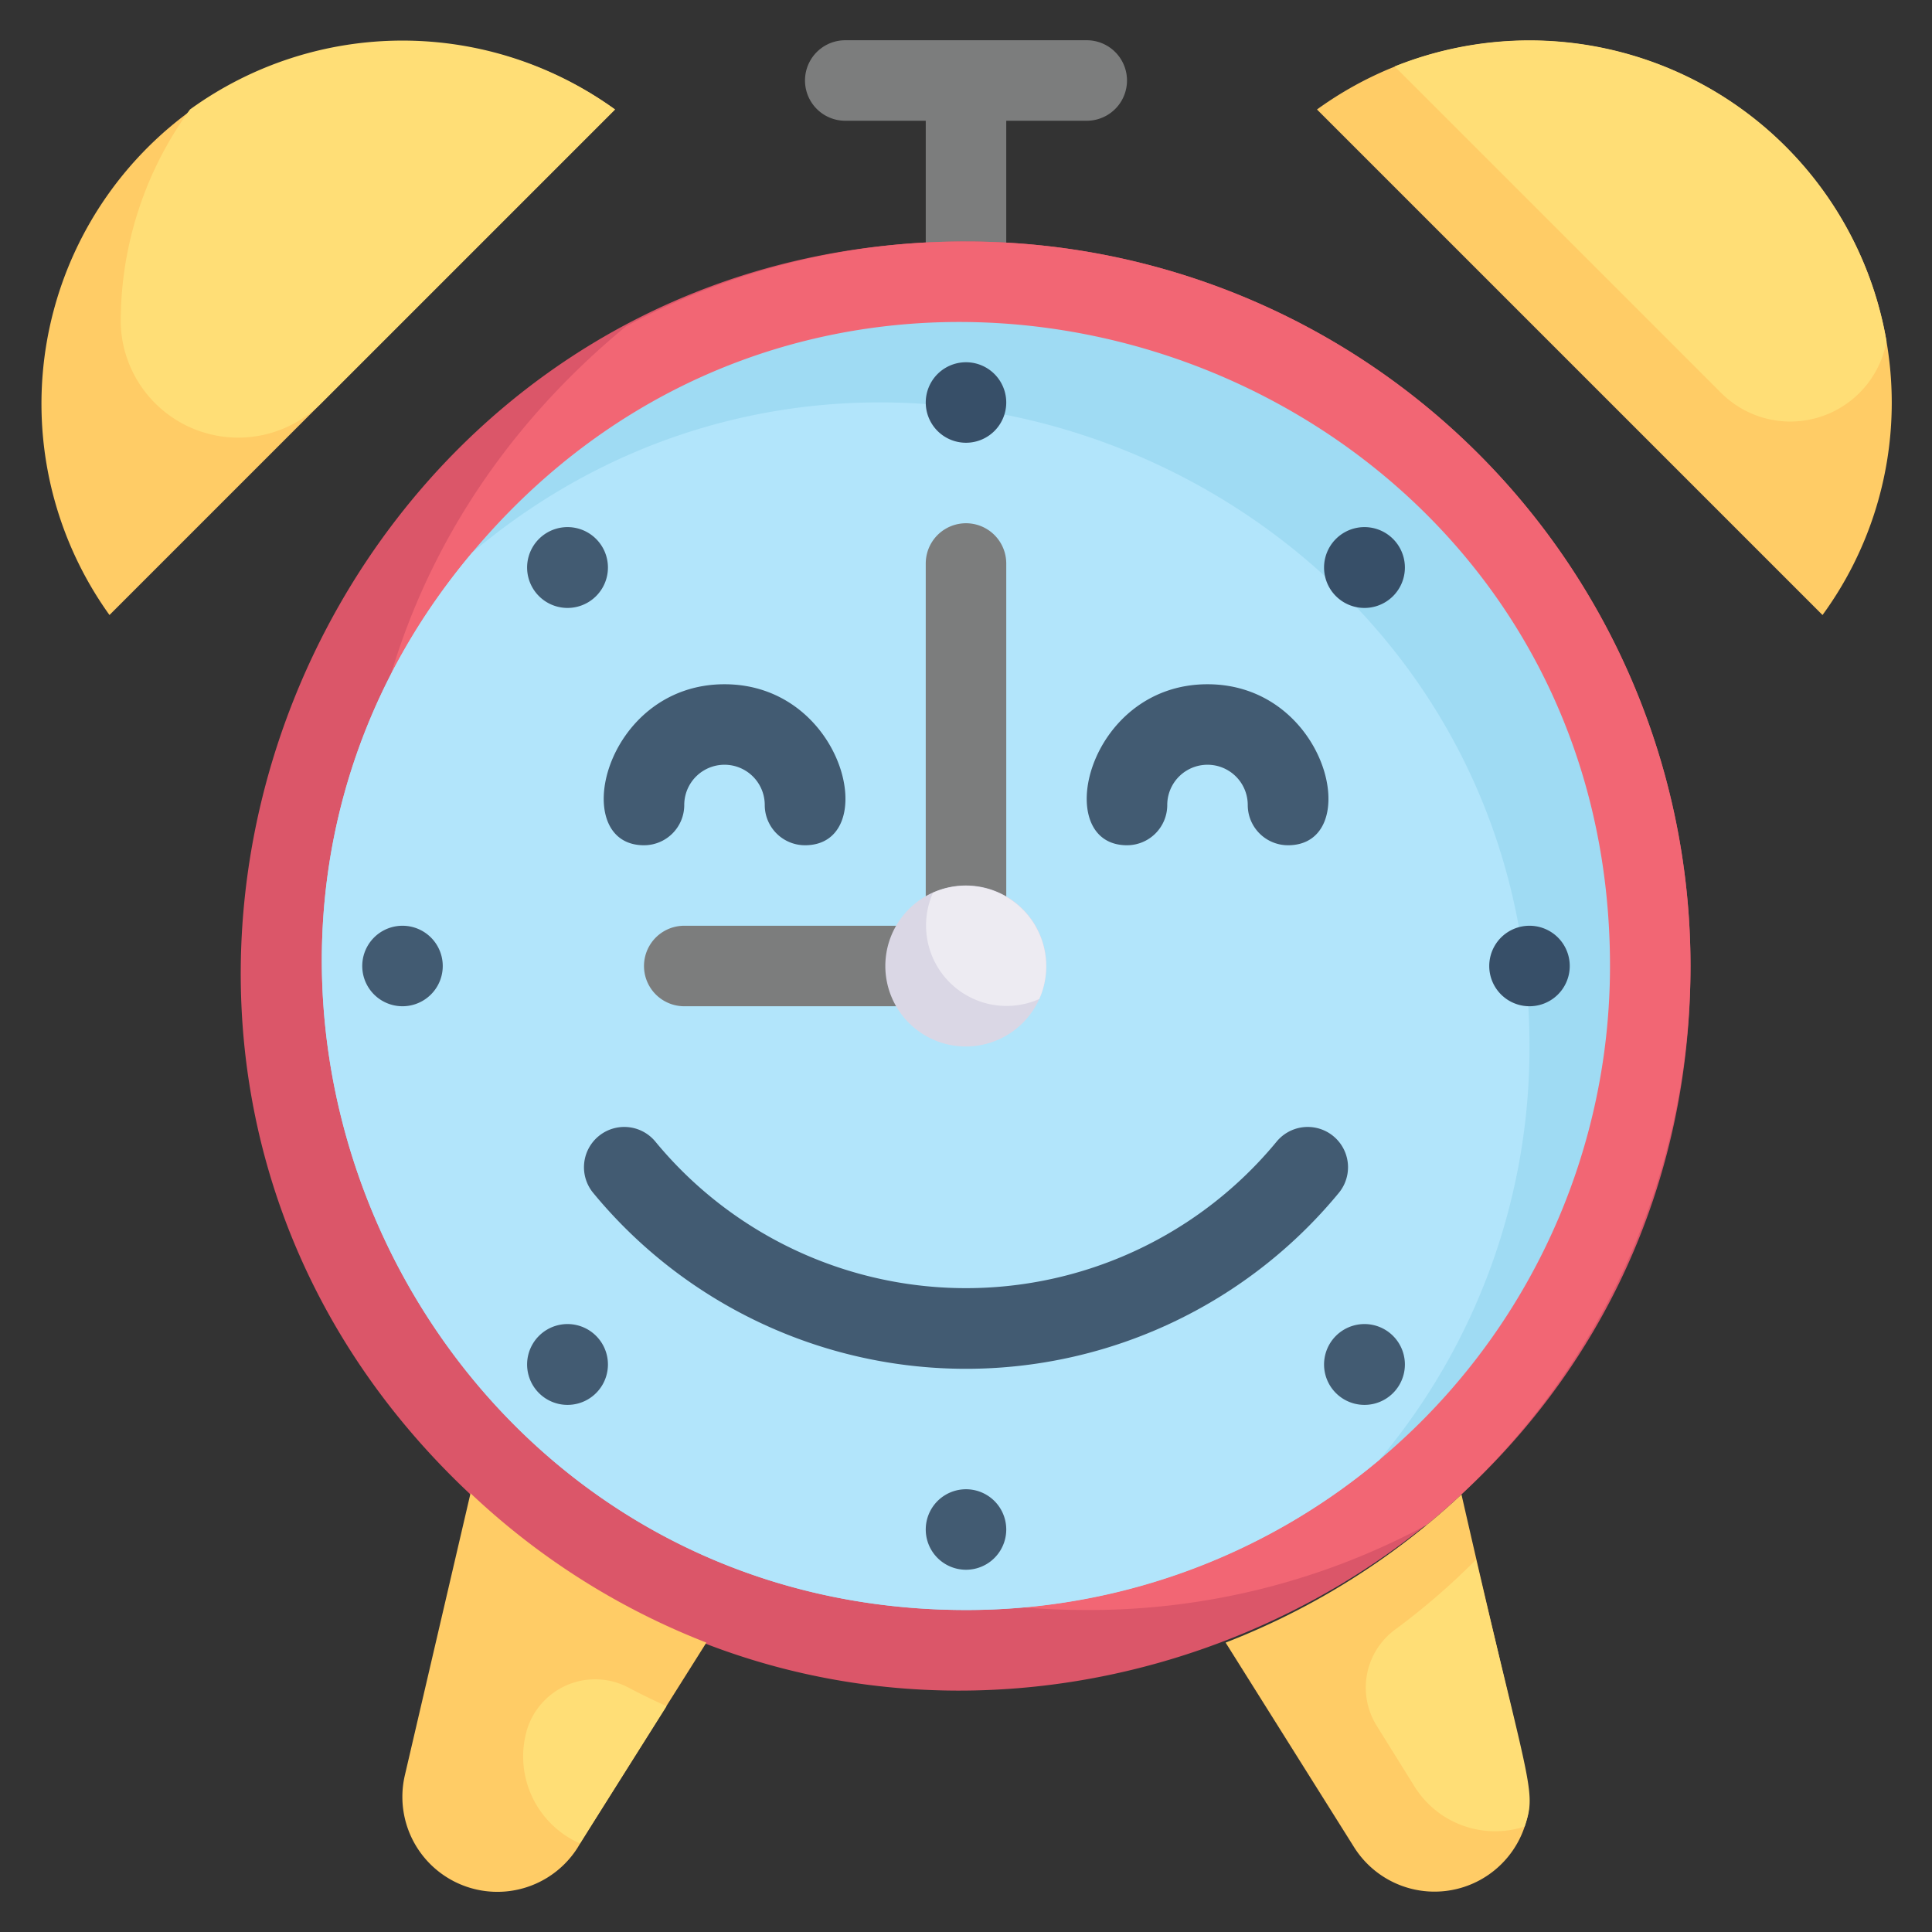 <?xml version="1.0" encoding="UTF-8"?> <svg xmlns="http://www.w3.org/2000/svg" xmlns:xlink="http://www.w3.org/1999/xlink" version="1.1" width="512" height="512" x="0" y="0" viewBox="0 0 48 48" style="enable-background:new 0 0 512 512" xml:space="preserve" class=""><rect x="0" y="0" width="48" height="48" fill="#333333" stroke="none"/><g><g data-name="Happy hour"><path fill="#7c7d7d" d="M27 1h-6a1 1 0 0 0 0 2h2v3a1 1 0 0 0 2 0V3h2a1 1 0 0 0 0-2z" opacity="1" data-original="#7c7d7d"></path><path fill="#db5669" d="M42 24c0 15.75-18.93 23.84-30.31 13.13C-.25 25.94 7.83 6 24 6a18 18 0 0 1 18 18z" opacity="1" data-original="#db5669" class=""></path><path fill="#f26674" d="M42 24a18 18 0 0 1-6.56 13.89A17.68 17.68 0 0 1 27 40C10.35 40 2.45 18.92 15.55 8.11A17.7 17.7 0 0 1 24 6a18 18 0 0 1 18 18z" opacity="1" data-original="#f26674"></path><path fill="#ffcc66" d="M47 10a8.94 8.94 0 0 1-1.72 5.28L32.72 2.72A9 9 0 0 1 47 10z" opacity="1" data-original="#ffcc66" class=""></path><path fill="#ffde76" d="M46.87 8.48a2.43 2.43 0 0 1-4.12 1.27l-8.1-8.1a9 9 0 0 1 12.22 6.83z" opacity="1" data-original="#ffde76"></path><path fill="#ffcc66" d="M15.28 2.72 2.72 15.28A9 9 0 0 1 15.28 2.72z" opacity="1" data-original="#ffcc66" class=""></path><path fill="#ffde76" d="M15.28 2.72 8 10a2.92 2.92 0 0 1-5-1.94 8.94 8.94 0 0 1 1.72-5.34 9 9 0 0 1 10.56 0z" opacity="1" data-original="#ffde76"></path><path fill="#9fdbf3" d="M40 24a16 16 0 0 1-16 16C10.38 40 3.09 24 11.73 13.73 21.28 2.33 40 9.07 40 24z" opacity="1" data-original="#9fdbf3"></path><path fill="#b2e5fb" d="M38 26a15.93 15.93 0 0 1-3.73 10.27A15.93 15.93 0 0 1 24 40C10.38 40 3.09 24 11.73 13.73 22 5.09 38 12.39 38 26z" opacity="1" data-original="#b2e5fb" class=""></path><g fill="#374f68"><path d="M25 10a1 1 0 0 0-2 0 1 1 0 0 0 2 0zM34.61 14.81a1 1 0 0 0-1.42-1.42 1 1 0 0 0 1.42 1.42zM38 25a1 1 0 0 0 0-2 1 1 0 0 0 0 2z" fill="#374f68" opacity="1" data-original="#374f68"></path></g><g fill="#425b72"><path d="M33.19 34.61a1 1 0 0 0 1.42-1.42 1 1 0 0 0-1.42 1.42zM23 38a1 1 0 0 0 2 0 1 1 0 0 0-2 0zM13.39 33.19a1 1 0 0 0 1.42 1.42 1 1 0 0 0-1.42-1.42zM10 23a1 1 0 0 0 0 2 1 1 0 0 0 0-2zM14.81 13.39a1 1 0 0 0-1.42 1.42 1 1 0 0 0 1.42-1.42z" fill="#425b72" opacity="1" data-original="#425b72"></path></g><path fill="#7c7d7d" d="M24 25h-7a1 1 0 0 1 0-2h6v-9a1 1 0 0 1 2 0v10a1 1 0 0 1-1 1z" opacity="1" data-original="#7c7d7d"></path><path fill="#dad7e5" d="M24 22a2 2 0 1 0 1.82 2.82A2 2 0 0 0 24 22z" opacity="1" data-original="#dad7e5"></path><path fill="#edebf2" d="M23.18 22.18a2 2 0 0 0 2.64 2.64 2 2 0 0 0-2.64-2.64z" opacity="1" data-original="#edebf2"></path><g fill="#425b72"><path d="M20 21a1 1 0 0 1-1-1 1 1 0 0 0-2 0 1 1 0 0 1-1 1c-1.91 0-1-4 2-4s3.92 4 2 4zM32 21a1 1 0 0 1-1-1 1 1 0 0 0-2 0 1 1 0 0 1-1 1c-1.91 0-1-4 2-4s3.92 4 2 4zM14.74 29.64a1 1 0 0 1 1.54-1.28 10 10 0 0 0 15.44 0 1 1 0 0 1 1.54 1.28 12 12 0 0 1-18.52 0z" fill="#425b72" opacity="1" data-original="#425b72"></path></g><path fill="#ffcc66" d="M17.55 40.81c-2.45 3.89-3.11 4.94-3.19 5.08a2.36 2.36 0 0 1-4.3-1.79l1.63-7a18.06 18.06 0 0 0 5.86 3.71z" opacity="1" data-original="#ffcc66" class=""></path><path fill="#ffde76" d="m16.56 42.39-2.15 3.41a2.36 2.36 0 0 1-1.35-2.7 1.77 1.77 0 0 1 2.52-1.19c.32.17.65.33.98.48z" opacity="1" data-original="#ffde76"></path><path fill="#ffcc66" d="M37.88 45.38a2.36 2.36 0 0 1-4.24.51l-3.19-5.08a18.24 18.24 0 0 0 5.86-3.68c1.69 7.41 1.85 7.38 1.57 8.25z" opacity="1" data-original="#ffcc66" class=""></path><path fill="#ffde76" d="M37.88 45.38a2.36 2.36 0 0 1-2.74-1l-.94-1.51a1.79 1.79 0 0 1 .47-2.39 17.33 17.33 0 0 0 2-1.73c1.38 5.81 1.49 5.78 1.21 6.63z" opacity="1" data-original="#ffde76"></path></g></g></svg> 
